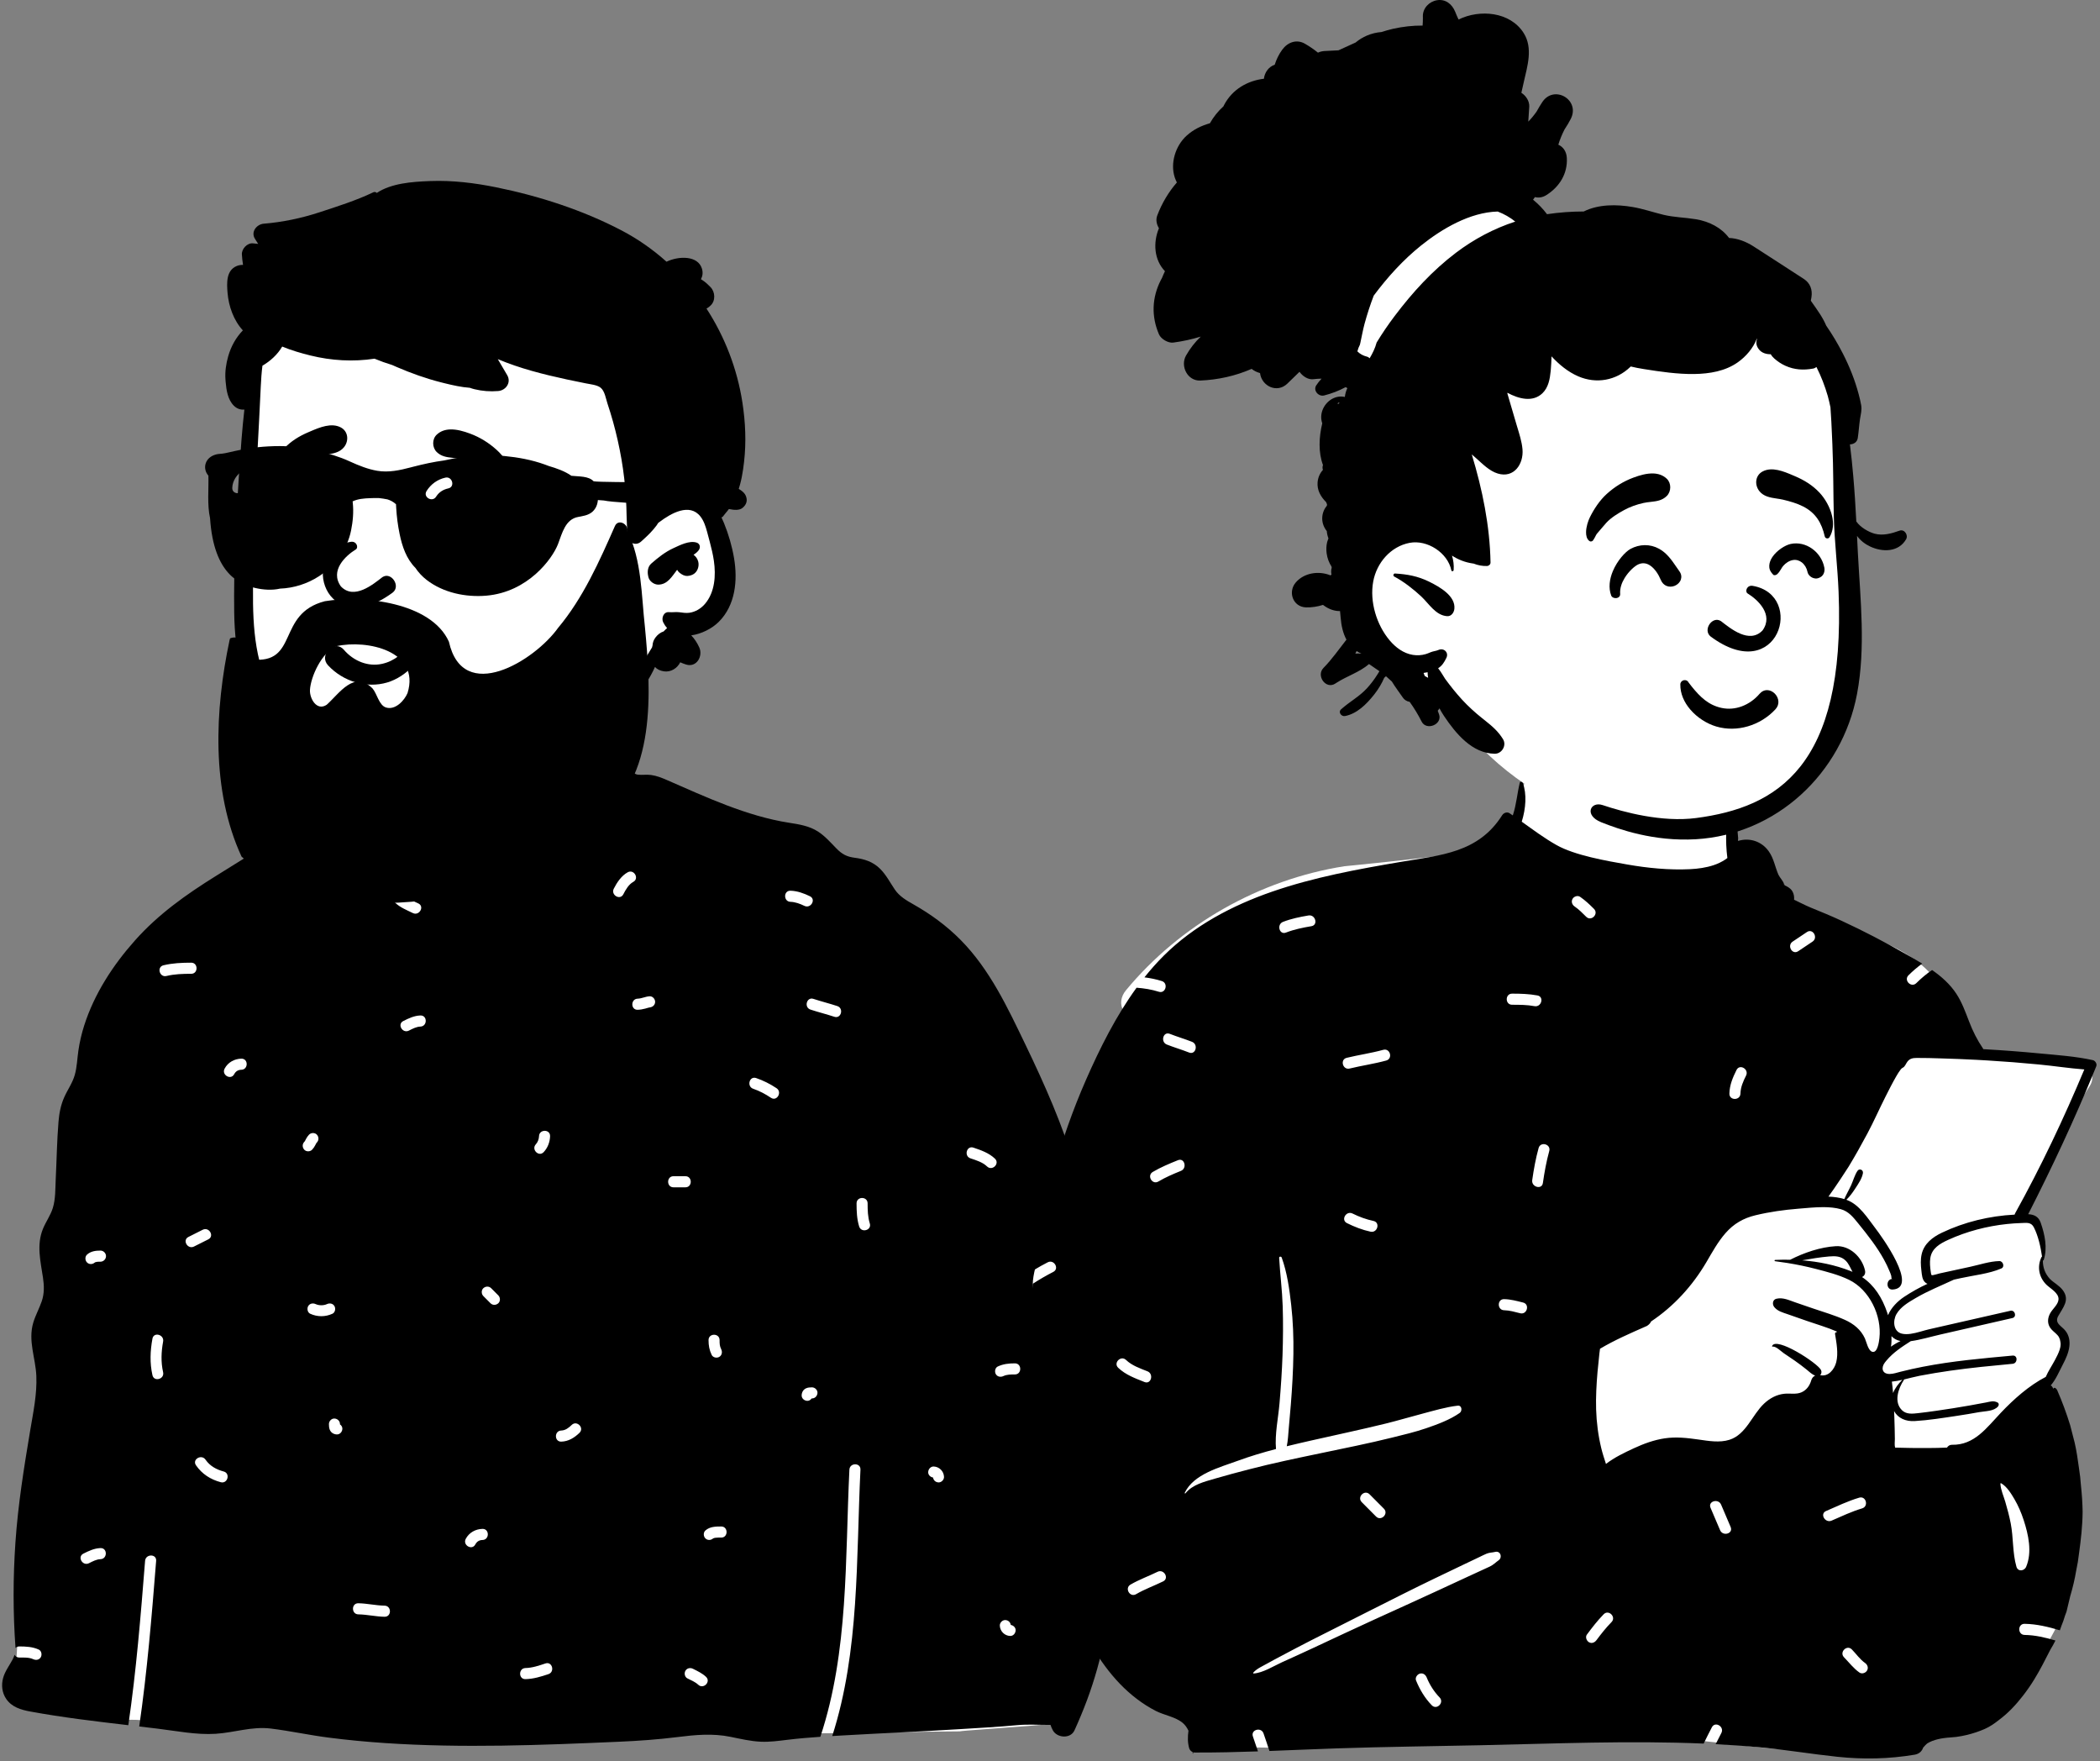 <svg width="359" height="301" viewBox="0 0 359 301" fill="none" xmlns="http://www.w3.org/2000/svg">
<rect x="0" y="0" width="359" height="301" fill="#808080" stroke="none"/>
<path fill-rule="evenodd" clip-rule="evenodd" d="M164.048 295.923C156.167 295.949 148.509 296.219 140.605 296.245C108.478 296.354 76.055 296.198 43.811 294.888C34.697 294.519 32.422 294.529 23.349 293.955C17.991 293.934 1.897 293.489 2.703 286.157C3.059 272.504 6.424 258.905 7.484 245.287C9.518 219.688 11.25 193.286 21.464 169.342C23.829 163.624 28.906 159.884 33.933 156.522C38.974 152.894 40.211 148.866 44.864 144.768C45.847 143.902 51.434 143.549 54.439 141.351C58.814 138.152 60.983 132.914 62.616 132.023C63.817 131.367 63.795 126.841 66.202 125.239C69.433 123.089 79.727 121.49 83.472 121.192C87.067 120.904 93.319 121.507 96.692 122.83C102.316 125.035 104.559 129.242 107.036 134.662C139.761 144.823 169.672 162.029 178.961 196.735C186.972 225.843 187.265 257.05 184.17 286.903C183.552 289.085 183.985 292.506 182.108 293.955C188.632 294.331 164.934 295.683 164.048 295.923Z" fill="white"/>
<path fill-rule="evenodd" clip-rule="evenodd" d="M15.205 267.183C15.824 266.872 16.47 266.517 17.177 266.491C18.391 266.449 18.393 264.551 17.177 264.594C16.116 264.631 15.184 265.076 14.251 265.544C13.162 266.089 14.12 267.726 15.205 267.183ZM17.177 213.747C16.348 213.747 15.513 213.853 14.876 214.435C14.498 214.781 14.528 215.427 14.876 215.777C15.249 216.152 15.835 216.123 16.212 215.777C16.089 215.89 16.211 215.778 16.256 215.753C16.267 215.748 16.272 215.744 16.275 215.741C16.285 215.739 16.294 215.737 16.309 215.733C16.408 215.708 16.506 215.684 16.606 215.665C16.607 215.67 16.817 215.651 16.866 215.649C16.97 215.646 17.073 215.645 17.177 215.645C17.689 215.645 18.122 215.211 18.122 214.696C18.122 214.183 17.688 213.747 17.177 213.747ZM26.061 235.042C26.332 236.234 28.153 235.726 27.884 234.536C27.491 232.808 27.562 231.035 27.884 229.299C28.105 228.105 26.283 227.597 26.061 228.796C25.676 230.877 25.59 232.965 26.061 235.042ZM28.448 166.815C29.855 166.479 31.247 166.439 32.687 166.439C33.904 166.438 33.903 164.54 32.687 164.54C31.081 164.541 29.514 164.61 27.945 164.984C26.761 165.267 27.266 167.097 28.448 166.815ZM33.163 213.055C33.98 212.645 34.796 212.235 35.612 211.825C36.701 211.278 35.743 209.641 34.658 210.186L32.21 211.416C31.121 211.963 32.079 213.6 33.163 213.055ZM33.503 250.44C34.539 251.94 35.994 252.871 37.741 253.337C38.92 253.65 39.418 251.818 38.244 251.505C36.994 251.173 35.884 250.567 35.135 249.483C34.446 248.483 32.809 249.433 33.503 250.44ZM40.032 183.601C40.313 183.075 40.734 182.853 41.258 182.841C42.474 182.813 42.474 180.915 41.258 180.943C40.065 180.97 38.971 181.571 38.401 182.643C37.827 183.721 39.459 184.679 40.032 183.601ZM52.018 196.505C52.356 196.875 53.013 196.866 53.354 196.505C53.562 196.284 53.738 196.036 53.876 195.766C53.928 195.663 53.977 195.558 54.035 195.458C54.061 195.414 54.089 195.37 54.119 195.327C54.129 195.318 54.149 195.297 54.17 195.275C54.533 194.889 54.524 194.32 54.17 193.932C53.831 193.561 53.175 193.571 52.834 193.932C52.626 194.153 52.45 194.4 52.312 194.671C52.26 194.774 52.211 194.879 52.153 194.979C52.127 195.023 52.098 195.067 52.069 195.11C52.059 195.118 52.039 195.14 52.018 195.162C51.654 195.548 51.664 196.117 52.018 196.505ZM53.025 224.538C54.256 225.102 55.606 225.102 56.836 224.538C57.302 224.324 57.413 223.646 57.175 223.237C56.899 222.764 56.346 222.685 55.882 222.899C55.324 223.155 54.536 223.155 53.979 222.899C53.513 222.685 52.965 222.76 52.686 223.237C52.447 223.649 52.561 224.324 53.025 224.538ZM56.382 244.38C56.593 244.881 57.05 245.149 57.584 245.17C58.112 245.189 58.506 244.718 58.529 244.22C58.543 243.898 58.37 243.623 58.121 243.453C58.12 243.435 58.12 243.418 58.12 243.399C58.12 242.868 57.687 242.473 57.175 242.452C56.665 242.428 56.23 242.903 56.23 243.399C56.231 243.736 56.251 244.067 56.382 244.38ZM61.257 275.923C62.765 275.947 64.239 276.309 65.746 276.333C66.965 276.354 66.961 274.456 65.746 274.435C64.239 274.411 62.765 274.049 61.257 274.026C60.038 274.005 60.042 275.905 61.257 275.923ZM67.528 154.269C68.41 155.114 69.501 155.53 70.576 156.058C71.665 156.592 72.622 154.955 71.529 154.418C70.619 153.971 69.611 153.641 68.864 152.927C67.983 152.084 66.645 153.425 67.528 154.269ZM69.897 176.15C70.516 175.84 71.162 175.485 71.869 175.46C73.084 175.417 73.085 173.519 71.869 173.562C70.808 173.598 69.877 174.043 68.943 174.511C67.853 175.057 68.812 176.694 69.897 176.15ZM81.256 263.973C81.536 263.446 81.957 263.223 82.481 263.211C83.697 263.185 83.697 261.285 82.481 261.313C81.288 261.341 80.194 261.943 79.624 263.013C79.051 264.093 80.682 265.05 81.256 263.973ZM85.189 222.748C85.566 222.402 85.539 221.758 85.189 221.405C84.781 220.996 84.373 220.586 83.965 220.176C83.592 219.801 83.006 219.828 82.629 220.176C82.253 220.523 82.279 221.165 82.629 221.518C83.037 221.927 83.445 222.339 83.853 222.748C84.227 223.124 84.812 223.096 85.189 222.748ZM89.828 286.994C91.191 286.964 92.469 286.571 93.752 286.141C94.902 285.758 94.406 283.923 93.25 284.311C92.134 284.683 91.013 285.069 89.828 285.097C88.612 285.125 88.611 287.023 89.828 286.994ZM95.95 246.4C97.181 246.365 98.203 245.734 99.067 244.89C99.94 244.039 98.603 242.696 97.731 243.55C97.236 244.032 96.666 244.481 95.95 244.502C94.734 244.535 94.733 246.433 95.95 246.4ZM92.148 194.193C92.133 194.699 91.921 195.24 91.608 195.572C90.773 196.461 92.108 197.805 92.944 196.915C93.635 196.181 94.009 195.198 94.038 194.193C94.073 192.969 92.183 192.974 92.148 194.193ZM106.561 152.847C106.957 152.069 107.475 151.157 108.263 150.727C109.333 150.143 108.378 148.505 107.309 149.088C106.238 149.672 105.471 150.823 104.929 151.888C104.377 152.975 106.008 153.935 106.561 152.847ZM109.01 172.589C109.449 172.577 109.884 172.501 110.307 172.386C110.487 172.337 110.666 172.28 110.847 172.231C110.924 172.21 111.253 172.169 111.051 172.179C111.563 172.152 111.996 171.767 111.996 171.23C111.996 170.737 111.561 170.253 111.051 170.281C110.35 170.319 109.712 170.671 109.01 170.691C107.795 170.725 107.794 172.624 109.01 172.589ZM115.133 202.933H117.173C118.391 202.933 118.389 201.035 117.173 201.035H115.133C113.915 201.035 113.917 202.933 115.133 202.933ZM117.513 286.865C118.132 287.176 118.861 287.472 119.363 287.947C120.246 288.786 121.584 287.446 120.699 286.604C120.06 285.997 119.244 285.616 118.467 285.226C118.009 284.996 117.446 285.099 117.174 285.567C116.928 285.988 117.057 286.637 117.513 286.865ZM122.073 262.879C122.152 262.856 122.236 262.842 122.316 262.83C122.637 262.788 122.973 262.802 123.296 262.802C124.514 262.802 124.512 260.902 123.296 260.904C122.338 260.904 121.34 260.918 120.587 261.591C120.204 261.934 120.242 262.588 120.587 262.933C120.962 263.312 121.542 263.274 121.923 262.933C121.883 262.971 122.021 262.894 122.073 262.879ZM123.295 230.619C123.021 230.05 123.017 229.68 123.016 229.048C123.015 227.825 121.126 227.827 121.127 229.048C121.127 229.965 121.263 230.746 121.664 231.578C121.887 232.041 122.542 232.161 122.956 231.919C123.42 231.646 123.518 231.08 123.295 230.619ZM128.759 186.088C129.855 186.462 130.833 186.992 131.798 187.632C132.817 188.307 133.762 186.663 132.752 185.993C131.651 185.263 130.511 184.684 129.261 184.257C128.105 183.862 127.614 185.696 128.759 186.088ZM135.132 154.137C135.946 154.16 136.787 154.473 137.512 154.828C138.603 155.359 139.56 153.722 138.466 153.188C137.429 152.682 136.295 152.271 135.132 152.239C133.914 152.204 133.919 154.103 135.132 154.137ZM137.989 239.428C138.309 239.444 138.583 239.27 138.753 239.018C138.77 239.018 138.788 239.018 138.806 239.018C139.335 239.018 139.727 238.583 139.75 238.068C139.773 237.558 139.3 237.121 138.806 237.121C138.472 237.121 138.141 237.142 137.831 237.271C137.331 237.485 137.065 237.944 137.044 238.48C137.024 239.011 137.493 239.406 137.989 239.428ZM142.636 173.786C143.796 174.167 144.289 172.333 143.138 171.955C141.788 171.512 140.407 171.168 139.057 170.725C137.896 170.344 137.403 172.178 138.554 172.556C139.905 172.999 141.285 173.342 142.636 173.786ZM146.873 209.618C147.234 210.783 149.057 210.283 148.696 209.113C148.347 207.984 148.322 206.848 148.321 205.675C148.321 204.451 146.431 204.453 146.432 205.675C146.433 207.01 146.477 208.333 146.873 209.618ZM159.507 252.535C159.576 253.008 159.949 253.349 160.438 253.37C160.935 253.393 161.4 252.918 161.382 252.422C161.348 251.465 160.572 250.687 159.621 250.651C159.092 250.633 158.699 251.103 158.676 251.601C158.655 252.086 159.058 252.464 159.507 252.535ZM165.9 197.979C166.899 198.314 167.966 198.633 168.748 199.375C169.633 200.214 170.971 198.873 170.085 198.033C169.053 197.054 167.725 196.592 166.403 196.148C165.245 195.76 164.753 197.594 165.9 197.979ZM170.234 234.858C170.508 235.329 171.064 235.413 171.526 235.199C172.146 234.908 172.83 234.92 173.498 234.917C174.716 234.917 174.714 233.02 173.498 233.02C172.467 233.02 171.517 233.118 170.572 233.558C170.108 233.777 169.995 234.447 170.234 234.858ZM172.682 279.613C173.211 279.634 173.604 279.164 173.627 278.665C173.648 278.181 173.246 277.802 172.796 277.732C172.727 277.259 172.354 276.918 171.866 276.895C171.368 276.873 170.903 277.348 170.921 277.845C170.956 278.799 171.731 279.58 172.682 279.613ZM0.534 286.792C0.855 285.631 1.59 284.695 2.145 283.651C2.331 283.298 2.396 283.079 2.497 282.823C2.634 283.098 2.9 283.305 3.3 283.305C4.067 283.305 4.964 283.255 5.68 283.585C6.145 283.799 6.694 283.723 6.972 283.244C7.212 282.832 7.097 282.16 6.634 281.946C5.578 281.461 4.444 281.407 3.3 281.405C3.017 281.405 2.803 281.511 2.652 281.668C2.214 275.651 2.225 269.628 2.639 263.606C3.08 257.17 4.096 250.863 5.159 244.509C5.674 241.429 6.342 238.318 6.212 235.181C6.082 232.065 4.753 229.161 5.695 226.035C6.073 224.782 6.72 223.635 7.141 222.395C7.592 221.062 7.552 219.745 7.346 218.364C6.924 215.552 6.222 212.773 7.344 210.027C7.84 208.81 8.643 207.723 9.03 206.465C9.512 204.902 9.446 203.172 9.526 201.551C9.689 198.281 9.732 194.99 10.001 191.727C10.122 190.265 10.384 188.879 10.981 187.538C11.555 186.247 12.408 185.073 12.788 183.704C13.166 182.356 13.199 180.934 13.402 179.555C13.615 178.098 13.948 176.663 14.397 175.263C16.131 169.843 19.307 164.973 23.061 160.752C27.05 156.264 31.819 152.885 36.88 149.736C39.542 148.08 42.204 146.424 44.863 144.768C44.92 145.079 45.117 145.364 45.496 145.492C46.495 145.827 47.561 146.145 48.344 146.888C49.229 147.726 50.567 146.386 49.681 145.546C48.756 144.669 47.594 144.207 46.412 143.801C47.624 143.034 48.849 142.239 50.216 141.796C51.414 141.407 53.18 141.746 54.152 140.863C54.914 140.168 55.155 138.88 55.448 137.935C55.814 136.763 56.13 135.527 56.596 134.387C56.913 133.609 57.373 132.862 57.954 132.259C58.209 131.272 58.677 130.37 59.504 129.822C61.667 128.384 64.324 129.812 65.276 131.863C66.063 131.86 66.892 132.033 67.657 132.081C69.23 132.181 70.805 132.226 72.381 132.221C75.463 132.211 78.548 132.01 81.605 131.599C87.07 130.863 92.373 129.38 97.746 128.225C97.777 128.154 97.813 128.082 97.855 128.011C99.013 126.061 101.896 126.39 103.713 127.129C104.492 127.444 105.286 127.843 105.732 128.583C106.205 128.903 106.613 129.293 106.885 129.703C107.447 130.55 107.882 132.259 109.023 132.401C109.774 132.494 110.537 132.349 111.299 132.458C112.254 132.591 113.109 132.928 113.99 133.313C120.698 136.238 127.633 139.492 134.912 140.626C136.62 140.892 138.358 141.167 139.842 142.128C141.046 142.909 141.977 143.982 142.971 145C143.94 145.992 144.738 146.43 146.12 146.608C147.797 146.825 149.25 147.289 150.475 148.514C151.493 149.532 152.157 150.833 152.955 152.014C153.768 153.22 154.961 153.898 156.198 154.599C159.125 156.255 161.851 158.255 164.224 160.654C169.225 165.714 172.253 172.216 175.305 178.552C178.604 185.405 181.689 192.341 183.828 199.66C185.926 206.845 187.174 214.237 187.75 221.697C188.356 229.528 188.443 237.386 188.948 245.219C189.199 249.132 189.391 253.05 189.585 256.965C189.775 260.834 190.051 264.709 190.007 268.582C189.92 276.069 188.431 283.58 185.825 290.59C185.174 292.332 184.455 294.054 183.687 295.747C183.013 297.235 180.711 297.068 179.988 295.747C179.823 295.444 179.693 295.131 179.584 294.813C177.695 294.83 175.786 294.682 173.909 294.858C170.592 295.168 167.269 295.342 163.943 295.549C157.363 295.959 150.77 296.231 144.188 296.61C143.549 296.645 142.91 296.683 142.272 296.72C146.963 282.134 146.355 266.362 147.097 251.192C147.157 249.967 145.267 249.974 145.207 251.192C144.462 266.428 145.097 282.24 140.24 296.85C138.355 296.979 136.474 297.134 134.598 297.365C133.082 297.546 131.558 297.762 130.028 297.687C128.292 297.605 126.596 297.205 124.902 296.859C121.825 296.229 118.86 296.513 115.771 296.901C112.466 297.315 109.15 297.546 105.824 297.692C92.507 298.277 79.101 298.811 65.789 297.917C62.567 297.701 59.352 297.398 56.152 296.984C52.855 296.561 49.593 295.846 46.298 295.439C43.05 295.041 40.065 296.135 36.855 296.337C33.581 296.542 30.22 295.857 26.977 295.462C25.919 295.333 24.86 295.208 23.8 295.084C25.164 285.694 25.939 276.231 26.693 266.774C26.79 265.553 24.899 265.565 24.803 266.774C24.056 276.159 23.298 285.548 21.936 294.865C16.321 294.209 10.699 293.546 5.142 292.523C3.56 292.234 1.987 291.761 1.04 290.343C0.338 289.292 0.197 288.003 0.534 286.792Z" fill="black"/>
<path fill-rule="evenodd" clip-rule="evenodd" d="M42.97 87.634C43.478 83.145 42.821 73.763 42.776 73.193C42.498 69.59 44.178 55.361 47.355 56.672C52.684 52.433 59.782 51.497 66.419 51.05C80.206 50.121 94.872 52.254 105.517 61.575C110.782 66.415 115.907 73.456 115.495 80.787C120.278 87.735 127.022 97.267 121.062 105.391C119.036 107.986 115.817 108.952 113.271 110.918C108.153 115.066 104.941 121.019 99.774 125.142C86.084 137.502 62.838 140.084 49.387 126.026C38.986 115.845 40.668 100.613 42.498 87.634C43.727 78.908 41.978 96.391 42.97 87.634Z" fill="white"/>
<path fill-rule="evenodd" clip-rule="evenodd" d="M84.836 32.016C81.149 31.268 77.363 30.803 73.598 30.943L73.307 30.954C70.474 31.068 66.886 31.32 64.415 32.975C64.273 32.831 64.044 32.758 63.837 32.857C60.9 34.266 57.67 35.284 54.578 36.296C51.499 37.303 48.306 37.968 45.08 38.235C43.866 38.336 42.827 39.653 43.596 40.834C43.779 41.115 43.956 41.4 44.134 41.685C43.837 41.654 43.541 41.622 43.244 41.592C42.268 41.493 41.292 42.54 41.35 43.495C41.387 44.095 41.451 44.688 41.547 45.275C41.175 45.267 40.805 45.323 40.448 45.475C38.639 46.242 38.766 48.406 38.901 50.052C39.088 52.337 39.939 54.757 41.518 56.467C40.339 57.697 39.504 59.167 39.006 60.912C38.645 62.186 38.444 63.544 38.544 64.87L38.575 65.267C38.698 66.707 38.941 68.3 39.972 69.336C40.502 69.87 41.153 70.065 41.775 70.003C41.399 73.32 41.158 76.657 40.931 79.982L40.825 81.57C40.319 89.254 39.939 96.988 40.038 104.684C40.131 111.877 41.545 118.859 45.936 124.699C49.935 130.016 55.677 133.937 62.173 135.427C65.673 136.232 69.247 136.288 72.79 135.776C74.507 135.527 76.236 135.145 77.866 134.542C79.67 133.873 80.967 132.888 82.181 131.412C82.755 130.712 82.479 129.222 81.335 129.362C79.606 129.572 78.028 129.826 76.37 130.34L76.132 130.415C74.481 130.947 72.771 131.343 71.045 131.512C67.508 131.856 63.918 131.509 60.531 130.432C55.016 128.676 50.266 124.763 47.221 119.846C43.607 114.018 43.199 107.402 43.251 100.7C43.307 93.347 43.545 85.989 43.934 78.643L44 77.419C44.205 73.638 44.404 69.856 44.578 66.073C44.633 64.887 44.715 63.691 44.864 62.507C46.227 61.704 47.448 60.599 48.244 59.234C49.843 59.899 51.525 60.378 53.072 60.76C56.656 61.646 60.377 61.861 64.025 61.306C65.01 61.715 66.013 62.074 67.032 62.382C67.308 62.505 67.583 62.626 67.858 62.744C70.315 63.8 72.807 64.694 75.4 65.35L76.037 65.509C77.402 65.847 78.884 66.18 80.336 66.284C80.575 66.377 80.832 66.455 81.114 66.524C82.436 66.847 83.809 66.949 85.164 66.835C86.485 66.724 87.439 65.383 86.712 64.127C86.18 63.211 85.644 62.298 85.103 61.386C86.985 62.174 88.929 62.829 90.89 63.385C92.869 63.945 94.877 64.417 96.887 64.851C97.962 65.081 99.041 65.285 100.113 65.516C100.881 65.679 102.06 65.765 102.686 66.272C103.378 66.83 103.574 68.131 103.836 68.933C104.181 69.975 104.504 71.021 104.8 72.079C105.388 74.191 105.869 76.334 106.243 78.498C106.616 80.665 106.866 82.853 107.006 85.048C107.145 87.24 107.084 89.447 107.308 91.631C107.429 92.789 108.666 93.384 109.58 92.575C109.687 92.48 109.795 92.384 109.902 92.287L110.062 92.141C110.844 91.429 111.602 90.674 112.228 89.825C112.341 89.668 112.45 89.504 112.552 89.338C112.568 89.338 112.582 89.334 112.599 89.322L112.772 89.19C114.682 87.762 117.874 85.9 119.737 88.273C120.33 89.029 120.634 89.992 120.886 90.92L121.329 92.582C121.615 93.668 121.884 94.759 122.042 95.869C122.399 98.356 122.219 101.222 120.516 103.216C119.836 104.013 118.898 104.582 117.852 104.732C117.268 104.813 116.692 104.713 116.113 104.64C115.525 104.566 114.958 104.684 114.37 104.628C113.435 104.535 113.026 105.66 113.376 106.367C113.565 106.747 113.787 107.074 114.039 107.352C113.837 107.527 113.643 107.717 113.456 107.917C112.903 108.095 112.408 108.477 112.037 108.982C111.736 109.39 111.581 109.834 111.555 110.302C111.522 110.418 111.493 110.537 111.467 110.657L110.961 111.484C110.849 111.665 110.738 111.844 110.627 112.02C109.337 114.06 107.906 115.788 106.127 117.416C104.414 118.982 102.556 120.385 100.947 122.064L100.758 122.264C99.258 123.852 97.677 125.774 98.264 128.083C98.415 128.676 99.24 129.103 99.778 128.702C101.509 127.411 102.381 125.365 103.85 123.799C105.362 122.186 107.036 120.736 108.553 119.127C109.987 117.608 111.118 115.888 111.97 113.994C112.311 114.371 112.806 114.639 113.494 114.744C114.675 114.922 115.776 114.227 116.29 113.199C116.621 113.346 116.959 113.479 117.299 113.583C119.09 114.134 120.216 112.133 119.541 110.655C119.179 109.863 118.728 109.174 118.168 108.595C119.919 108.353 121.7 107.444 122.85 106.31C125.736 103.46 126.133 99.177 125.483 95.368C125.139 93.349 124.544 91.306 123.771 89.41C123.637 89.08 123.492 88.747 123.334 88.42C123.422 88.418 123.511 88.38 123.568 88.306C124.09 87.59 124.725 87.003 125.113 86.201C125.469 85.466 125.866 84.72 126.147 83.954C126.726 82.385 127.009 80.615 127.198 78.956C127.588 75.561 127.437 72.186 126.919 68.812C126.039 63.064 123.911 57.564 120.776 52.738C120.947 52.648 121.111 52.539 121.263 52.41L121.338 52.344L121.461 52.233C122.355 51.42 122.278 49.896 121.461 49.072L121.202 48.812C120.876 48.486 120.594 48.227 120.066 47.872C119.988 47.82 119.908 47.771 119.828 47.724C120.104 47.212 120.2 46.612 120.008 45.95C119.337 43.644 116.035 43.726 113.942 44.731C111.626 42.655 109.059 40.853 106.276 39.394C99.648 35.919 92.154 33.496 84.836 32.016ZM119.096 92.741C117.859 92.335 116.215 93.187 115.102 93.7C113.692 94.35 112.492 95.311 111.33 96.327C110.751 96.835 110.648 97.665 110.792 98.375C110.806 98.446 110.82 98.519 110.837 98.593C110.99 99.35 111.831 99.946 112.575 99.924C114.132 99.882 114.873 98.531 115.755 97.388C115.858 97.573 115.988 97.743 116.149 97.872L116.257 97.957C116.623 98.237 117.026 98.46 117.509 98.439C117.852 98.422 118.18 98.334 118.482 98.175C119.238 97.774 119.571 96.792 119.366 95.992C119.238 95.489 118.946 95.095 118.563 94.822L118.706 94.724C119.011 94.511 119.289 94.286 119.506 93.954L119.555 93.875H119.536C119.772 93.467 119.618 92.912 119.096 92.741Z" fill="black"/>
<path fill-rule="evenodd" clip-rule="evenodd" d="M60.8 116.622C62.54 117.128 64.408 117.173 66.181 116.651C67.79 116.176 69.442 115.132 70.626 113.751C71.677 112.524 72.359 111.033 72.332 109.441C72.329 109.26 72.264 109.108 72.165 108.99C72.057 108.863 71.908 108.776 71.747 108.739C71.583 108.7 71.408 108.713 71.26 108.781C71.126 108.842 71.011 108.947 70.939 109.099C70.757 109.339 70.575 109.576 70.393 109.806C68.93 111.621 67.513 112.977 65.314 113.463C64.12 113.727 62.928 113.61 61.834 113.208C60.663 112.776 59.605 112.018 58.776 111.048C58.401 110.61 57.958 110.431 57.526 110.428C57.035 110.424 56.55 110.653 56.185 111.019C55.826 111.379 55.586 111.867 55.564 112.379C55.545 112.827 55.691 113.296 56.078 113.714C57.355 115.092 59.01 116.101 60.8 116.622ZM60.854 93.89C59.07 94.979 56.352 97.519 58.271 100.22C60.53 102.601 63.782 99.871 65.384 98.636C66.87 97.679 68.539 100.14 67.161 101.257C55.581 109.87 50.882 94.175 59.952 92.609C60.95 92.437 61.321 93.553 60.854 93.89ZM77.539 89.097C78.112 88.729 78.786 88.603 79.534 88.944C80.118 89.211 81.142 90.101 81.855 91.27C82.343 92.07 82.688 93.008 82.616 93.986C82.6 94.213 82.683 94.38 82.815 94.504C82.919 94.602 83.069 94.674 83.246 94.696C83.395 94.715 83.563 94.698 83.699 94.655C83.959 94.574 84.096 94.405 84.148 94.267C84.647 92.935 84.432 91.449 83.873 90.108C83.118 88.299 81.746 86.783 80.848 86.294C79.311 85.458 77.498 85.419 75.959 86.272C74.648 86.997 73.829 88.168 73.014 89.362C72.841 89.615 72.669 89.867 72.491 90.115C72.135 90.611 72.1 91.102 72.238 91.524C72.39 91.991 72.78 92.385 73.267 92.592C73.717 92.782 74.24 92.809 74.702 92.613C75.093 92.448 75.451 92.125 75.678 91.578C76.06 90.656 76.697 89.638 77.539 89.097ZM48.423 91.149C48.816 91.354 49.123 91.416 49.559 91.285C49.8 91.213 50.038 91.073 50.224 90.886C50.409 90.7 50.542 90.47 50.594 90.213C50.721 89.582 51.065 88.99 51.556 88.605C51.975 88.275 52.504 88.101 53.09 88.199C53.723 88.305 54.327 88.713 54.742 89.194C54.881 89.355 54.989 89.538 55.099 89.72C55.304 90.059 55.503 90.375 55.785 90.624C55.892 90.719 56.053 90.784 56.209 90.784C56.273 90.784 56.337 90.774 56.399 90.755C57.029 90.12 57.15 89.637 57.13 89.159C57.108 88.658 56.912 88.15 56.594 87.677C55.848 86.566 54.432 85.655 53.476 85.448C52.168 85.166 50.868 85.505 49.826 86.239C48.754 86.995 47.959 88.168 47.712 89.49C47.652 89.809 47.677 90.152 47.798 90.45C47.916 90.742 48.122 90.991 48.423 91.149ZM74.652 77.252C75.438 78.021 76.367 78.14 77.308 78.246C77.83 78.305 78.247 78.353 78.658 78.446C79.786 78.702 80.901 79.087 81.918 79.642C82.982 80.222 84.141 80.922 84.975 81.818C85.173 82.032 85.36 82.255 85.547 82.48C85.718 82.684 85.882 82.881 86.055 83.071C86.254 83.289 86.443 83.517 86.631 83.745C86.748 83.938 86.77 83.985 86.794 84.034C86.829 84.109 86.87 84.191 86.917 84.28C86.981 84.402 87.056 84.535 87.135 84.656C87.265 84.876 87.336 84.937 87.396 84.964C87.497 85.009 87.592 85.032 87.685 85.019C87.772 85.008 87.853 84.966 87.934 84.898C88.338 84.555 88.456 83.994 88.444 83.398C88.426 82.493 88.094 81.491 87.787 80.875C87.075 79.444 86.088 77.957 84.901 76.889C83.546 75.67 82.064 74.747 80.361 74.111C79.303 73.716 78.078 73.353 76.925 73.399C76.096 73.432 75.303 73.68 74.65 74.299C74.248 74.678 74.055 75.219 74.055 75.759C74.055 76.309 74.255 76.863 74.652 77.252ZM46.826 84.291C46.876 84.374 46.945 84.43 47.022 84.465C47.103 84.5 47.193 84.51 47.279 84.496C47.365 84.481 47.447 84.442 47.512 84.382C47.574 84.325 47.621 84.249 47.642 84.156C48.164 81.855 49.176 80.143 51.337 79.039C52.4 78.496 53.623 78.151 54.78 77.876C55.116 77.796 55.471 77.744 55.829 77.692C56.951 77.527 58.08 77.339 58.811 76.428C59.252 75.879 59.437 75.178 59.332 74.536C59.234 73.932 58.882 73.378 58.244 73.046C56.653 72.22 54.677 73.031 53.071 73.721C52.952 73.772 52.835 73.823 52.721 73.871C51.15 74.537 49.718 75.416 48.541 76.673C47.607 77.671 46.741 79.145 46.392 80.662C46.103 81.924 46.171 83.212 46.826 84.291Z" fill="black"/>
<path fill-rule="evenodd" clip-rule="evenodd" d="M55.851 120.455C58.051 118.486 60.516 114.527 63.676 117.659C64.458 118.544 64.775 120.528 65.97 120.917C67.557 121.434 69.13 119.747 69.671 118.452C71.884 111.253 62.735 109.278 57.523 110.441C54.977 111.492 53.102 115.72 52.988 117.927C52.915 119.41 54.164 121.591 55.851 120.455ZM39.256 109.358C39.277 109.263 39.307 109.176 39.343 109.098C40.316 108.728 41.086 109.105 41.562 109.809C41.546 109.984 41.494 110.161 41.461 110.335C41.828 111.111 42.16 112.073 42.657 112.744C42.755 112.752 42.857 112.741 42.955 112.713C51.201 113.578 47.175 104.91 55.539 102.756C62.005 101.685 73.69 102.912 76.74 109.673C79.146 120.472 91.377 112.948 95.393 107.332C99.678 102.22 102.448 95.974 105.12 89.914C105.684 88.631 107.446 89.548 107.254 90.779C109.724 95.755 109.641 101.733 110.253 107.185C111.293 118.061 112.307 133.315 102.248 139.956C89.142 154.839 56.414 160.091 41.298 146.416C36.066 135.114 36.711 121.325 39.256 109.358Z" fill="black"/>
<path fill-rule="evenodd" clip-rule="evenodd" d="M47.864 76.243C42.32 76.243 39.156 77.441 37.997 77.534L37.962 77.536C37.48 77.567 37.047 77.608 36.593 77.784C34.924 78.43 34.653 80.189 35.626 81.297C35.695 83.59 35.395 86.269 35.91 88.57C36.545 98.269 41.085 99.906 43.666 100.503C44.961 100.803 46.497 100.922 47.873 100.606C50.221 100.518 52.542 99.779 54.528 98.493C57.294 96.701 59.347 93.947 60.014 90.678C60.33 89.12 60.478 87.498 60.306 85.914L60.28 85.696C61.179 85.264 62.221 85.182 63.295 85.144C63.808 85.125 64.314 85.109 64.805 85.131C65.285 85.185 65.759 85.257 66.235 85.354C66.755 85.512 67.246 85.772 67.698 86.183L67.73 86.784C67.815 88.286 68.011 89.791 68.314 91.264C68.76 93.437 69.479 95.513 71.008 97.054C71.526 97.831 72.167 98.524 72.944 99.125C75.769 101.31 79.607 102.112 83.13 101.81C90.281 101.197 94.415 95.493 95.368 93.056L95.425 92.908C96.113 91.096 96.661 88.744 98.836 88.355L99.298 88.271C100.29 88.084 101.206 87.823 101.788 86.851C102.043 86.426 102.174 85.951 102.206 85.467C102.546 85.493 102.885 85.518 103.223 85.543C105.917 86.115 122.08 86.601 123.37 86.601C123.37 86.601 125.85 87.649 126.897 86.837C127.622 86.272 127.861 85.519 127.462 84.666C126.859 83.382 124.078 82.61 122.843 82.366C122.843 82.366 102.916 82.532 101.482 82.259C100.595 81.34 99.007 81.465 97.681 81.32C96.583 80.534 95.047 80.007 93.834 79.654C93.586 79.56 93.341 79.469 93.103 79.383C90.879 78.587 88.567 78.166 86.22 77.939C83.799 77.708 81.371 77.813 78.965 78.144C77.951 78.282 76.946 78.461 75.949 78.695C74.163 78.931 72.387 79.321 70.6 79.783L70.242 79.877C68.361 80.372 66.427 80.801 64.479 80.465C62.894 80.193 61.369 79.58 59.907 78.917L59.716 78.83C56.502 77.356 51.481 76.243 47.864 76.243ZM76.142 81.635C77.328 81.373 77.835 83.21 76.645 83.473C75.802 83.659 75.088 84.086 74.606 84.809L74.555 84.888C73.907 85.923 72.27 84.968 72.922 83.926C73.656 82.753 74.796 81.932 76.142 81.635ZM41.401 80.496C41.819 80.2 42.452 80.419 42.694 80.838C42.961 81.298 42.786 81.811 42.395 82.112L42.355 82.141C41.996 82.396 41.646 82.852 41.602 83.319L41.598 83.377C41.551 84.6 39.66 84.606 39.707 83.377C39.753 82.175 40.446 81.171 41.401 80.496Z" fill="black"/>
<path fill-rule="evenodd" clip-rule="evenodd" d="M335.413 178.586C333.355 170.565 331.461 167.164 327.804 164.376C324.383 161.769 319.389 159.579 312.105 157.979C304.514 156.646 304.298 152.684 302.397 146.316C301.842 144.402 299.091 143.893 297.904 145.272C297.736 145.091 297.562 144.925 297.382 144.774C297.544 143.862 296.218 141.245 296.263 140.371C296.724 131.256 293.758 126.679 286.347 124.977C284.736 124.607 273.793 124.389 272.222 124.825C265.354 126.733 258.595 132.788 259.63 140.083C257.473 142.913 255.364 144.64 252.037 145.552C244.636 146.496 237.234 147.335 229.831 148.054C215.338 150.337 201.751 158.042 192.465 169.28C191.608 170.317 191.36 171.725 192.116 172.831C191.524 175.379 188.19 181.559 190.814 183.306C186.499 193.668 176.576 213.696 176.558 219.418C176.479 243.456 179.064 274.743 202.678 288.046C203.624 288.979 203.76 290.014 204.17 291.401C205.207 295.777 208.976 298.905 213.104 298.651C233.434 299.105 253.125 296.612 273.456 296.492C282.421 296.438 293.203 297.783 300.99 298.679C308.78 299.575 316.64 298.783 324.116 296.492C324.746 297.489 326.019 298.07 327.312 297.783C335.059 296.238 341.325 291.441 346.783 286.2C348.452 283.152 354.963 274.47 352.374 271.446C354.722 261.483 354.601 250.776 350.431 241.285C351.021 239.547 349.944 237.636 350.431 235.839C350.782 234.539 351.683 234.002 352.137 232.714C352.774 230.903 352.081 228.474 351.362 226.626C351.067 225.704 351.903 224.712 352.137 223.773C353.24 219.339 350.714 219.73 348.895 216.766C348.92 216.757 349.393 214.641 349.391 214.651C349.67 213.141 348.972 211.205 348.363 209.945C347.951 209.092 347.071 208.559 346.193 208.657C347.075 205.647 348.192 203.143 349.391 200.244C351.515 195.134 354.2 190.24 357.249 185.614C358.497 183.72 356.82 181.526 354.802 181.397C348.262 180.979 341.798 180.034 335.413 178.586Z" fill="white"/>
<path fill-rule="evenodd" clip-rule="evenodd" d="M316.333 217.232C313.72 216.202 310.903 215.633 308.075 215.412C309.597 215.144 311.126 214.885 312.667 214.752C313.741 214.66 314.736 214.669 315.544 215.488C316.083 216.034 316.335 216.736 316.691 217.382C316.574 217.329 316.455 217.28 316.333 217.232ZM344.399 207.602C340.117 207.821 335.83 208.844 331.957 210.697C330.372 211.456 328.934 212.553 328.515 214.356C328.302 215.277 328.354 216.229 328.466 217.159C328.553 217.863 328.574 218.763 329.183 219.24C329.288 219.32 329.398 219.382 329.513 219.427C328.084 220.075 326.724 220.854 325.514 221.655C324.409 222.388 323.273 223.519 322.763 224.791C322.72 224.648 322.678 224.512 322.636 224.385C321.767 221.803 320.428 219.688 318.319 218.267C318.691 218.099 318.948 217.7 318.829 217.149C318.328 214.85 316.214 212.852 313.826 212.994C311.21 213.148 308.403 214.104 306.038 215.312C305.176 215.293 304.315 215.305 303.465 215.343C303.32 215.348 303.327 215.548 303.465 215.564C304.156 215.652 304.846 215.749 305.535 215.863C307.174 216.127 308.808 216.461 310.407 216.876C312.325 217.375 314.31 217.875 316.101 218.746C319.578 220.438 321.73 224.862 321.29 228.712C321.217 229.342 320.974 231.249 320.1 231.054C319.365 230.887 319.073 229.342 318.815 228.77C318.124 227.251 316.881 226.259 315.392 225.589C313.641 224.796 311.767 224.262 309.953 223.642C308.927 223.289 307.899 222.934 306.869 222.583C305.816 222.221 304.814 221.72 303.692 221.974C303.015 222.127 302.936 222.938 303.317 223.404C303.896 224.114 304.755 224.324 305.589 224.615C306.689 224.998 307.787 225.384 308.888 225.767C310.585 226.362 312.365 226.861 314.02 227.587L313.968 227.707C313.833 227.67 313.673 227.804 313.701 227.971C313.947 229.506 314.294 231.279 313.91 232.817C313.608 234.038 312.542 235.388 311.159 235.03C311.376 234.83 311.456 234.487 311.311 234.169C310.761 232.991 303.582 228.345 302.94 230.071C302.919 230.132 302.985 230.177 303.039 230.167C303.584 230.054 304.497 230.988 304.935 231.284C305.565 231.712 306.204 232.131 306.829 232.568C307.511 233.048 308.178 233.551 308.827 234.071C309.337 234.48 309.723 234.903 310.309 235.11C310.002 235.258 309.759 235.531 309.653 235.879C309.389 236.789 308.881 237.56 307.993 237.96C307.066 238.379 306.019 238.115 305.041 238.216C303.708 238.353 302.547 238.988 301.575 239.898C299.538 241.81 298.515 245.179 295.663 246.082C293.961 246.623 292.072 246.282 290.346 246.038C288.422 245.765 286.546 245.549 284.608 245.833C282.751 246.108 280.997 246.753 279.3 247.54C277.71 248.279 275.954 249.113 274.544 250.214C274.254 249.316 273.959 248.424 273.737 247.507C273.214 245.337 272.931 243.124 272.861 240.892C272.798 238.769 272.917 236.636 273.097 234.522C273.189 233.466 273.329 232.415 273.418 231.359C273.442 231.094 273.491 230.809 273.526 230.525C276.043 229.031 278.689 227.886 281.355 226.71C281.362 226.708 281.369 226.703 281.376 226.701C281.458 226.663 281.54 226.628 281.622 226.59C281.62 226.586 281.618 226.581 281.613 226.576C281.917 226.391 282.13 226.141 282.257 225.861C286.101 223.301 289.314 219.805 291.709 215.728C292.711 214.019 293.678 212.246 294.992 210.749C296.389 209.152 298.049 208.203 300.105 207.709C302.507 207.13 304.982 206.784 307.443 206.587C308.787 206.48 310.29 206.314 311.753 206.321C312.774 206.328 313.774 206.416 314.689 206.67C316.047 207.045 316.841 208.082 317.693 209.131C318.508 210.137 319.318 211.145 320.079 212.195C320.8 213.189 321.482 214.216 322.072 215.293C322.425 215.939 322.753 216.604 323.029 217.289C323.128 217.531 323.254 217.806 323.313 218.058C323.374 218.312 323.264 218.58 323.547 218.58C322.379 218.597 322.39 220.474 323.552 220.405C328.101 220.139 321.585 211.217 320.632 209.973C319.283 208.212 317.892 205.915 315.734 205.097C315.703 205.085 315.671 205.073 315.64 205.063C316.268 204.465 316.764 203.749 317.239 203.02C317.729 202.27 318.312 201.411 318.471 200.521C318.574 199.955 317.871 199.631 317.539 200.127C317.054 200.851 316.82 201.767 316.46 202.562C316.09 203.369 315.642 204.131 315.287 204.945C314.434 204.681 313.514 204.56 312.575 204.52C313.76 202.911 315.781 199.807 316.024 199.408C317.143 197.562 318.209 195.659 319.227 193.754C320.328 191.689 321.271 189.539 322.325 187.451C322.922 186.267 323.523 185.073 324.188 183.925C324.416 183.531 324.661 183.137 324.94 182.778C324.996 182.707 325.064 182.648 325.127 182.581C325.2 182.541 325.277 182.496 325.319 182.472C325.701 182.252 325.837 181.739 326.106 181.414C326.535 180.89 327.04 180.828 327.689 180.821C329.068 180.806 330.452 180.861 331.828 180.899C333.854 180.956 335.874 181.037 337.897 181.143C338.508 181.177 339.117 181.21 339.73 181.248C342.669 181.424 345.607 181.653 348.539 181.936C351.133 182.185 353.727 182.591 356.321 182.786C352.807 191.174 348.911 199.411 344.497 207.361C344.453 207.441 344.42 207.522 344.399 207.602ZM324.898 229.212C324.331 229.476 323.781 229.8 323.268 230.169C323.355 229.593 323.376 228.987 323.353 228.375C323.774 228.831 324.315 229.092 324.898 229.212ZM349.096 214.783C349.056 214.788 349.019 214.809 349 214.85C348.216 216.475 348.543 218.29 349.824 219.565C350.496 220.229 351.957 220.979 351.91 222.071C351.87 222.953 350.913 223.693 350.505 224.422C350.124 225.102 349.983 225.847 350.288 226.581C350.676 227.524 351.765 227.898 352.14 228.824C352.613 230 351.845 231.416 351.306 232.439C350.805 233.386 350.157 234.332 349.728 235.333C346.848 236.831 344.27 239.129 342.055 241.462C339.63 244.013 337.548 247.014 333.697 246.938C333.313 246.931 333.02 247.136 332.844 247.418C331.772 247.467 330.697 247.489 329.625 247.493C327.74 247.503 325.855 247.484 323.973 247.425C323.84 246.966 323.938 246.346 323.931 245.958C323.907 244.711 323.896 243.467 323.842 242.223C323.828 241.875 323.814 241.527 323.8 241.182C324.479 242.412 325.802 242.971 327.307 242.887C329.73 242.745 332.168 242.346 334.568 241.988C335.832 241.8 337.094 241.586 338.351 241.358C339.386 241.175 340.847 241.222 341.568 240.387C341.739 240.194 341.749 239.837 341.482 239.707C340.765 239.355 340.316 239.55 339.529 239.703C338.569 239.891 337.609 240.067 336.645 240.234C334.795 240.556 332.94 240.855 331.081 241.118C330.023 241.269 328.962 241.415 327.902 241.532C326.977 241.631 325.933 241.767 325.186 241.067C323.683 239.653 324.526 237.283 325.476 235.853C325.495 235.825 325.495 235.799 325.488 235.776C326.387 235.564 327.281 235.317 328.173 235.143C329.892 234.811 331.62 234.532 333.353 234.282C336.909 233.772 340.489 233.436 344.067 233.097C344.952 233.01 344.961 231.611 344.067 231.693C338.927 232.166 333.765 232.615 328.696 233.607C327.427 233.854 326.165 234.134 324.91 234.452C324.317 234.597 323.683 234.828 323.06 234.835C323.022 234.835 322.985 234.835 322.948 234.833C321.73 234.795 321.554 233.748 322.222 232.878C322.306 232.77 322.39 232.664 322.477 232.561C323.659 231.148 325.13 230.202 326.647 229.227C328.344 228.994 330.037 228.476 331.702 228.095C335.806 227.157 339.911 226.217 344.02 225.278C344.823 225.095 344.481 223.851 343.676 224.034C340.559 224.742 337.441 225.452 334.322 226.162L329.759 227.202C328.848 227.409 327.71 227.823 326.638 227.973C326.108 228.046 325.596 228.055 325.132 227.947C323.638 227.59 323.561 225.713 324.207 224.599C324.928 223.345 326.293 222.562 327.506 221.852C329.606 220.621 331.84 219.736 334.022 218.715C334.411 218.63 334.797 218.544 335.186 218.459C337.438 217.961 340.014 217.716 342.133 216.803C342.77 216.532 342.421 215.526 341.793 215.54C340.147 215.576 338.426 216.164 336.818 216.513C335.076 216.893 333.334 217.27 331.592 217.648C331.419 217.685 330.384 218.018 330.227 217.944C330.128 217.897 330.093 217.55 330.058 217.322C329.953 216.572 329.876 215.785 329.99 215.032C330.246 213.345 331.646 212.553 333.065 211.905C336.218 210.464 339.679 209.563 343.123 209.202C343.917 209.119 344.711 209.067 345.509 209.04C346.446 209.012 347.218 208.846 347.693 209.774C348.44 211.236 348.852 213.115 349.096 214.783ZM344.715 267.782C344.027 265.393 344.214 262.844 343.744 260.406C343.5 259.15 343.168 257.901 342.805 256.674C342.514 255.684 342.025 254.628 341.971 253.593C341.966 253.525 342.048 253.485 342.105 253.518C343.074 254.075 343.819 255.282 344.371 256.229C345.034 257.363 345.539 258.548 345.949 259.797C346.762 262.28 347.429 265.278 346.38 267.782C346.069 268.528 344.973 268.678 344.715 267.782ZM323.465 236.138C324.046 236.081 324.626 235.968 325.207 235.839C324.558 236.476 323.959 237.241 323.624 238.092C323.573 237.438 323.507 236.789 323.42 236.14C323.435 236.14 323.451 236.14 323.465 236.138ZM317.881 285.87C316.855 285.151 316.108 284.147 315.24 283.26C314.385 282.39 315.722 281.047 316.577 281.917C317.319 282.675 317.96 283.618 318.834 284.231C319.255 284.525 319.45 285.057 319.173 285.529C318.93 285.946 318.3 286.162 317.881 285.87ZM312.165 258.261C314.036 257.447 315.877 256.563 317.834 255.978C319.005 255.627 319.499 257.459 318.337 257.807C316.534 258.348 314.842 259.152 313.121 259.9C312.013 260.38 311.053 258.743 312.165 258.261ZM292.414 257.692C291.955 256.558 293.786 256.069 294.235 257.186C294.755 258.473 295.35 259.728 295.867 261.015C296.324 262.148 294.497 262.637 294.046 261.518C293.526 260.232 292.931 258.978 292.414 257.692ZM272.917 280.335C272.61 280.742 272.105 280.965 271.625 280.676C271.222 280.434 270.976 279.789 271.285 279.378C272.184 278.171 273.097 276.979 274.153 275.905C275.008 275.032 276.345 276.375 275.49 277.247C274.547 278.207 273.72 279.258 272.917 280.335ZM270.128 153.286C270.995 153.881 271.756 154.604 272.496 155.348C273.357 156.213 272.02 157.555 271.161 156.69C270.536 156.063 269.906 155.426 269.176 154.925C268.752 154.635 268.562 154.095 268.836 153.626C269.08 153.206 269.707 152.997 270.128 153.286ZM298.494 183.835C298.003 184.821 297.562 185.789 297.534 186.91C297.504 188.131 295.614 188.132 295.645 186.91C295.68 185.442 296.218 184.17 296.862 182.877C297.405 181.782 299.035 182.745 298.494 183.835ZM308.902 159.3C309.918 158.619 310.861 160.265 309.855 160.939C309.04 161.485 308.223 162.032 307.405 162.579C306.389 163.259 305.446 161.614 306.453 160.94C307.267 160.393 308.084 159.846 308.902 159.3ZM263.76 202.197C263.587 203.404 261.765 202.888 261.938 201.693C262.203 199.846 262.528 198.024 263.027 196.225C263.353 195.048 265.174 195.551 264.849 196.73C264.35 198.529 264.025 200.351 263.76 202.197ZM257.134 223.943C255.919 223.917 255.919 222.019 257.134 222.045C258.237 222.068 259.318 222.36 260.379 222.626C261.561 222.922 261.056 224.754 259.878 224.458C258.979 224.232 258.066 223.964 257.134 223.943ZM254.689 267.749C254.27 267.954 253.842 268.137 253.42 268.333C252.575 268.721 251.73 269.109 250.885 269.499C249.124 270.31 247.363 271.126 245.605 271.945C242.086 273.581 238.541 275.159 235.013 276.777C231.414 278.43 227.827 280.102 224.242 281.783C222.554 282.576 220.854 283.338 219.154 284.109C217.703 284.77 215.909 285.922 214.315 286.03C214.233 286.035 214.207 285.932 214.254 285.877C214.856 285.191 215.816 284.791 216.607 284.342C217.415 283.886 218.239 283.455 219.058 283.02C220.768 282.11 222.477 281.207 224.202 280.33C227.654 278.576 231.112 276.836 234.57 275.096C238.096 273.32 241.618 271.535 245.176 269.823C246.851 269.017 248.529 268.215 250.206 267.413C251.114 266.98 252.025 266.545 252.933 266.115C253.327 265.927 253.715 265.725 254.116 265.558C254.65 265.337 255.057 265.381 255.607 265.245C256.504 265.024 256.893 266.169 256.204 266.67C255.635 267.079 255.338 267.432 254.689 267.749ZM242.074 287.215C241.88 286.743 242.287 286.167 242.734 286.049C243.271 285.906 243.701 286.233 243.896 286.71C244.416 287.977 245.153 289.139 246.101 290.12C246.951 290.997 245.617 292.339 244.767 291.462C243.575 290.232 242.72 288.796 242.074 287.215ZM232.795 256.744C231.934 255.879 233.268 254.536 234.13 255.401L236.579 257.861C237.441 258.727 236.104 260.069 235.242 259.204L232.795 256.744ZM207.67 252.732C205.909 253.252 203.856 253.727 202.655 255.237C202.596 255.312 202.498 255.216 202.533 255.143C204.069 251.942 208.478 250.818 211.529 249.699C213.687 248.904 215.9 248.248 218.134 247.66C217.911 245.099 218.527 242.358 218.74 239.811C218.969 237.092 219.154 234.365 219.25 231.637C219.346 228.855 219.37 226.054 219.281 223.272C219.19 220.498 218.831 217.759 218.674 214.996C218.658 214.729 219.028 214.716 219.11 214.937C220.037 217.501 220.433 220.342 220.735 223.047C221.046 225.831 221.149 228.61 221.109 231.411C221.067 234.292 220.901 237.165 220.672 240.037C220.564 241.398 220.437 242.757 220.318 244.119C220.229 245.156 220.187 246.186 219.976 247.19C221.323 246.858 222.671 246.546 224.017 246.24C228.309 245.266 232.617 244.363 236.89 243.312C238.988 242.795 241.056 242.176 243.142 241.629C245.109 241.111 247.185 240.483 249.204 240.253C249.922 240.171 250.014 241.161 249.538 241.497C247.897 242.654 245.717 243.46 243.823 244.107C241.922 244.758 239.943 245.226 237.995 245.706C233.931 246.713 229.826 247.533 225.729 248.389C221.636 249.243 217.537 250.092 213.491 251.145C211.543 251.653 209.602 252.163 207.67 252.732ZM198.021 201.944C196.97 202.565 196.019 200.924 197.068 200.305C198.44 199.496 199.901 198.889 201.376 198.296C202.507 197.841 202.992 199.678 201.877 200.127C200.552 200.659 199.255 201.218 198.021 201.944ZM194.212 272.474C193.158 273.09 192.208 271.448 193.259 270.835C194.736 269.974 196.354 269.4 197.885 268.648C198.974 268.112 199.929 269.751 198.838 270.287C197.307 271.039 195.689 271.613 194.212 272.474ZM192.498 232.439C193.519 233.412 194.879 233.871 196.164 234.381C197.284 234.826 196.792 236.662 195.661 236.213C194.062 235.576 192.432 234.992 191.163 233.781C190.278 232.937 191.618 231.597 192.498 232.439ZM203.783 178.066C204.902 178.508 204.413 180.344 203.28 179.897C202.025 179.402 200.725 179.025 199.471 178.53C198.349 178.088 198.841 176.254 199.974 176.7C201.229 177.195 202.526 177.571 203.783 178.066ZM223.687 156.47C224.879 156.269 225.387 158.098 224.191 158.301C222.706 158.553 221.243 158.847 219.836 159.394C218.7 159.836 218.211 158 219.335 157.564C220.742 157.017 222.203 156.722 223.687 156.47ZM230.264 209.052C229.173 208.512 230.131 206.876 231.217 207.413C232.364 207.979 233.552 208.417 234.802 208.684C235.994 208.939 235.486 210.769 234.298 210.515C232.891 210.214 231.552 209.689 230.264 209.052ZM236.476 179.433C237.654 179.11 238.15 180.941 236.979 181.264C234.919 181.831 232.795 182.126 230.721 182.631C229.536 182.919 229.037 181.088 230.217 180.801C232.294 180.295 234.415 180.001 236.476 179.433ZM262.828 170.139C264.025 170.361 263.514 172.19 262.325 171.97C261.06 171.734 259.777 171.731 258.494 171.73C257.277 171.729 257.279 169.831 258.494 169.832C259.953 169.832 261.39 169.872 262.828 170.139ZM348.771 180.057C345.685 179.76 342.592 179.523 339.496 179.345C339.351 179.337 339.211 179.328 339.066 179.321C339.049 179.288 339.028 179.257 339.007 179.224C337.996 177.733 337.251 176.243 336.607 174.558C335.991 172.954 335.392 171.3 334.444 169.853C333.36 168.204 331.899 166.913 330.295 165.795C329.323 166.451 328.422 167.22 327.597 168.035C326.729 168.892 325.392 167.55 326.261 166.693C326.993 165.968 327.775 165.299 328.604 164.695C327.649 164.112 326.673 163.563 325.722 163.018C322.158 160.975 318.508 159.086 314.785 157.359C313.053 156.554 311.302 155.84 309.536 155.116C308.586 154.727 307.649 154.226 306.698 153.776C306.769 153.101 306.567 152.347 306.052 151.903C305.673 151.578 305.378 151.457 304.924 151.227C304.821 151.191 304.76 151.17 304.732 151.158C304.753 151.163 304.814 151.182 304.917 151.215C305.158 151.327 305.176 151.293 304.973 151.117C304.961 150.733 304.207 149.922 304.036 149.526C303.435 148.166 303.25 146.727 302.362 145.489C301.142 143.783 299.091 143.137 297.181 143.716C296.982 141.663 296.93 139.521 296.16 137.689C296.139 137.639 296.071 137.618 296.04 137.672C295.237 139.046 295.167 140.577 295.106 142.162C295.048 143.65 295.104 145.171 295.298 146.649C295.174 146.744 295.05 146.834 294.921 146.922C294.31 147.325 293.655 147.636 292.964 147.867C291.65 148.303 290.274 148.493 288.897 148.559C285.343 148.73 281.678 148.37 278.183 147.757C274.647 147.138 269.227 146.208 266.08 144.43C264.003 143.258 262.088 141.827 260.147 140.441C260.852 138.163 261.03 135.714 260.323 133.79C260.236 133.56 259.878 133.517 259.81 133.79C259.365 135.626 259.236 137.473 258.644 139.288C258.635 139.314 258.625 139.343 258.616 139.369C258.433 139.243 258.248 139.12 258.063 138.996C257.64 138.714 257.059 138.925 256.804 139.329C252.725 145.785 246.265 146.156 239.482 147.309C232.058 148.571 224.596 149.933 217.459 152.404C210.632 154.768 204.109 158.208 198.941 163.348C197.771 164.512 196.677 165.752 195.645 167.046C196.644 167.173 197.635 167.37 198.614 167.679C199.77 168.044 199.274 169.876 198.11 169.509C196.853 169.112 195.581 168.916 194.298 168.818C190.786 173.645 188.049 179.117 185.68 184.503C181.139 194.831 178.183 205.83 176.823 217.027C177.57 216.578 178.33 216.149 179.109 215.751C180.192 215.197 181.147 216.836 180.063 217.39C178.86 218.005 177.69 218.683 176.558 219.418C176.063 224.319 175.871 229.252 175.987 234.179C176.264 245.92 177.841 258.005 181.41 269.207C183.161 274.708 185.481 280.161 188.937 284.808C190.498 286.912 192.275 288.81 194.369 290.392C195.382 291.161 196.455 291.848 197.586 292.427C199.042 293.177 200.941 293.424 202.198 294.484C202.613 294.832 202.931 295.293 203.172 295.813C203.032 296.8 203.015 297.788 203.285 298.776C203.369 299.084 203.601 299.335 203.886 299.458C203.891 299.542 203.891 299.625 203.891 299.707C203.891 299.744 203.947 299.754 203.957 299.716C203.968 299.643 203.98 299.568 203.992 299.493C204.083 299.523 204.179 299.538 204.28 299.538C207.867 299.552 211.458 299.465 215.052 299.342C214.774 298.486 214.474 297.64 214.184 296.784C213.793 295.622 215.617 295.128 216.005 296.278C216.345 297.278 216.698 298.27 217.012 299.272C220.861 299.128 224.711 298.957 228.55 298.827C236.722 298.555 244.888 298.465 253.06 298.291C265.752 298.021 278.536 297.468 291.245 298.009C291.685 297.073 292.177 296.156 292.645 295.232C293.196 294.141 294.825 295.103 294.275 296.191C293.952 296.833 293.615 297.468 293.296 298.108C295.872 298.242 298.443 298.421 301.009 298.663C305.387 299.074 309.726 299.808 314.099 300.264C318.546 300.73 322.898 300.645 327.309 299.909C328.103 299.775 328.571 299.293 328.766 298.696C328.773 298.693 328.778 298.689 328.782 298.682C329.007 298.416 329.22 298.195 329.44 298.002C329.702 297.833 329.986 297.687 330.318 297.56C330.941 297.322 331.587 297.177 332.245 297.08C332.966 296.97 333.699 296.96 334.423 296.871C335.031 296.793 335.626 296.676 336.221 296.535C337.291 296.278 338.307 295.942 339.318 295.5C340.199 295.112 340.995 294.557 341.746 293.953C343.301 292.81 344.647 291.354 345.823 289.84C346.509 288.953 347.153 288.036 347.738 287.079C348.759 285.424 349.627 283.702 350.508 281.969C350.826 281.454 351.117 280.927 351.383 280.391C349.665 279.881 347.932 279.467 346.111 279.439C344.896 279.418 344.896 277.52 346.111 277.539C348.199 277.574 350.175 278.063 352.137 278.646C352.231 278.393 352.325 278.134 352.409 277.875C352.643 277.332 352.835 276.775 352.997 276.208C353.09 275.952 353.186 275.695 353.28 275.439C353.493 274.552 353.706 273.664 353.919 272.772C354.348 271.35 354.685 269.903 354.933 268.438C355.141 267.477 355.303 266.505 355.411 265.523C355.741 263.143 356.01 260.768 356.029 258.362C356.001 256.878 355.907 255.397 355.745 253.925C355.678 252.923 355.563 251.926 355.406 250.936C355.202 249.464 355.001 248.008 354.664 246.555C354.411 245.574 354.158 244.591 353.905 243.609C353.275 241.56 352.531 239.552 351.674 237.591C351.627 237.466 351.388 237.196 351.243 237.194C351.135 237.191 350.983 237.292 351.035 237.424C351.039 237.436 351.044 237.45 351.049 237.462C351 237.351 350.95 237.236 350.901 237.125C350.859 237.022 350.693 236.813 350.566 236.815C350.559 236.815 350.552 236.815 350.543 236.817C350.576 236.794 350.606 236.763 350.637 236.726C351.484 235.719 352.034 234.39 352.643 233.224C353.147 232.26 353.619 231.244 353.758 230.155C353.877 229.201 353.715 228.258 353.116 227.484C352.437 226.602 351.156 226.191 351.868 224.918C352.676 223.47 353.863 222.217 352.681 220.571C352.079 219.733 351.124 219.273 350.414 218.544C349.599 217.702 349.213 216.575 349.234 215.424C349.283 215.452 349.349 215.438 349.372 215.367C350.058 213.288 349.562 211.006 348.862 208.981C348.478 207.883 347.668 207.581 346.726 207.527C350.807 199.518 354.626 191.381 358.031 183.056C358.143 182.783 358.255 182.51 358.365 182.237C358.532 181.829 358.18 181.286 357.778 181.196C354.835 180.548 351.767 180.341 348.771 180.057Z" fill="black"/>
<path fill-rule="evenodd" clip-rule="evenodd" d="M314.722 80.862C314.16 73.567 315.029 65.92 312.229 58.986C307.347 47.48 293.659 43.644 283.046 39.264C278.794 38.001 264.488 37.825 259.51 36.154C248.244 32.374 245.551 27.869 236.6 35.068C235.088 36.297 234.142 37.634 233.453 39.46L233.481 39.468C233.285 40.229 233.495 40.989 233.94 41.569C230.058 45.555 228.433 51.531 230.426 56.837C236.925 70.646 236.619 78.112 234.526 92.957C231.791 106.815 238.04 111.877 248.389 119.418C247.967 120.239 247.878 121.33 248.429 122.054C260.395 138.949 282.962 147.016 302.294 138.441C310.143 134.932 313.645 126.535 315.645 118.959C317.974 110.475 318.691 101.536 316.794 92.895C316.029 88.898 315.034 84.93 314.722 80.862Z" fill="white"/>
<path fill-rule="evenodd" clip-rule="evenodd" d="M245.692 0.033C247.143 -0.186 248.239 0.719 248.761 1.995L248.789 2.064C248.958 2.498 249.143 2.921 249.344 3.336C252.98 1.544 258.166 2.005 260.468 5.633C262.109 8.224 261.107 11.3 260.489 14.048L260.082 15.858C260.868 16.361 261.458 17.26 261.433 18.191L261.428 18.262L261.264 20.787C261.788 20.253 262.266 19.672 262.695 19.052C262.99 18.509 263.308 17.975 263.65 17.458C265.666 14.413 270.189 17.059 268.527 20.32C268.206 20.948 267.848 21.544 267.464 22.118C267.028 22.966 266.673 23.836 266.399 24.731C267.185 25.075 267.789 25.839 267.853 26.993C268.003 29.686 266.593 31.933 264.355 33.345C263.697 33.76 263.015 33.841 262.4 33.687C262.29 33.834 262.182 33.981 262.079 34.131C262.971 34.859 263.776 35.69 264.467 36.61C266.551 36.297 268.646 36.15 270.742 36.145C273.301 34.885 276.368 34.911 279.119 35.384C280.892 35.687 282.592 36.278 284.336 36.703C286.172 37.149 288.038 37.166 289.897 37.469C292.24 37.852 294.296 38.938 295.586 40.673C297.007 40.716 298.499 41.3 299.737 42.092C302.62 43.938 305.483 45.811 308.358 47.669C309.461 48.382 309.873 49.521 309.672 50.791L309.658 50.872L309.562 51.399L309.789 51.723C310.667 52.971 311.625 54.279 312.194 55.656C313.247 57.182 314.2 58.781 315.043 60.431C316.179 62.647 317.117 64.997 317.752 67.407C317.911 68.017 318.068 68.632 318.173 69.254C318.321 70.132 318.091 70.813 317.967 71.655C317.811 72.723 317.754 73.805 317.588 74.875C317.478 75.585 316.879 75.934 316.249 75.953C316.485 77.759 316.656 79.576 316.82 81.38C317.047 83.957 317.204 86.541 317.34 89.125C318.033 90.138 319.452 90.941 320.477 91.218C321.899 91.6 323.385 91.185 324.727 90.699C325.57 90.392 326.263 91.458 325.851 92.17C324.558 94.405 321.796 94.396 319.702 93.406C318.817 92.989 318.04 92.383 317.464 91.596C317.499 92.345 317.537 93.095 317.574 93.848L317.609 94.529C318.035 102.486 318.955 110.717 317.466 118.596C314.888 132.243 303.648 142.634 289.915 143.441C282.711 143.865 276.71 141.726 273.725 140.533C270.742 139.341 271.901 136.909 273.973 137.604C277.541 138.802 284.097 140.586 289.965 139.815C303.79 137.999 315.516 131.056 314.31 101.152C314.139 96.911 313.615 92.668 313.5 88.427C313.392 84.282 313.432 80.134 313.25 75.991L313.189 74.577C313.118 72.925 313.043 71.266 312.919 69.612C312.772 68.971 312.648 68.321 312.465 67.692C311.973 65.981 311.327 64.318 310.527 62.73C310.349 62.866 310.152 62.963 309.936 63.001C308.305 63.295 306.773 63.212 305.244 62.529C304.533 62.213 303.903 61.793 303.317 61.273C303.039 61.029 302.854 60.791 302.706 60.545C301.966 60.557 301.227 60.334 300.765 59.8C300.236 59.191 300.15 58.562 300.356 57.98L300.377 57.922L300.325 57.904C299.702 59.524 298.459 60.95 297.096 61.914C294.942 63.442 292.247 63.884 289.663 63.924C286.811 63.967 283.802 63.525 280.985 63.074C280.241 62.956 279.503 62.82 278.778 62.638C278.749 62.666 278.721 62.699 278.689 62.728C276.272 65.051 272.875 65.649 269.808 64.323C268.038 63.556 266.551 62.322 265.237 60.908C265.219 61.648 265.181 62.389 265.118 63.122L265.092 63.413C264.961 64.779 264.708 66.227 263.683 67.213C262.02 68.81 259.611 68.169 257.696 67.13C257.698 67.18 257.698 67.232 257.698 67.284C258.216 69.049 258.735 70.818 259.255 72.585L259.368 72.962C259.744 74.217 260.159 75.474 260.274 76.788C260.491 79.299 258.827 81.778 256.05 80.936C254.593 80.496 253.425 79.265 252.306 78.279L251.601 77.666C253.425 83.663 254.692 89.873 254.809 96.13C254.818 96.47 254.526 96.726 254.205 96.738C253.453 96.769 252.645 96.619 251.892 96.318C251.847 96.316 251.805 96.313 251.76 96.306C250.47 96.118 249.274 95.651 248.218 94.961C248.461 95.737 248.569 96.57 248.506 97.44C248.489 97.651 248.162 97.725 248.115 97.493C247.504 94.481 243.996 92.206 240.974 92.782C237.729 93.401 235.338 96.206 234.753 99.398C234.123 102.827 235.326 106.792 237.553 109.438C238.578 110.658 239.927 111.676 241.529 111.932C242.261 112.049 243.022 112.008 243.732 111.799C244.034 111.709 244.317 111.583 244.605 111.465C245.027 111.294 245.518 111.268 245.914 111.087C246.815 110.682 247.719 111.515 247.263 112.442C246.867 113.252 246.511 113.798 245.851 114.215C246.385 114.87 246.869 115.781 247.05 116.026C247.965 117.269 248.895 118.444 249.939 119.58C251.002 120.734 252.163 121.787 253.388 122.763L253.903 123.172C255.085 124.113 256.113 124.985 256.944 126.334C257.602 127.4 256.752 128.845 255.521 128.828C251.671 128.774 248.871 125.375 246.879 122.407C246.595 121.982 246.328 121.533 246.08 121.073C245.991 121.218 245.891 121.353 245.781 121.477L246.001 122.07C246.652 123.816 243.844 124.958 243.029 123.327C242.435 122.146 241.749 121.021 240.983 119.958C240.531 119.894 240.091 119.619 239.845 119.263C239.222 118.358 238.527 117.445 237.939 116.481C237.611 116.171 237.277 115.871 236.935 115.58C236.836 115.668 236.733 115.755 236.637 115.848C236.207 116.832 235.675 117.732 235.017 118.579L234.874 118.76C233.612 120.358 231.969 121.994 229.934 122.385C229.311 122.504 228.714 121.728 229.264 121.232C230.69 119.946 232.374 119.07 233.687 117.635C234.334 116.927 234.928 116.148 235.439 115.332L235.556 115.143C235.64 115.003 235.727 114.863 235.818 114.721C235.226 114.315 234.631 113.907 234.039 113.498C232.407 114.899 230.281 115.54 228.475 116.701L228.298 116.818C226.666 117.915 224.945 115.49 226.253 114.158C227.696 112.696 228.899 110.953 230.178 109.328C229.578 108.216 229.293 106.901 229.187 105.572C229.145 105.196 229.112 104.819 229.08 104.443C228.162 104.457 227.242 104.142 226.462 103.598L226.167 103.387C225.219 103.691 224.226 103.838 223.273 103.812C221.035 103.745 220.117 101.175 221.517 99.55C222.947 97.889 225.448 97.526 227.429 98.332C227.494 98.299 227.56 98.264 227.623 98.228C227.53 97.792 227.551 97.395 227.658 97.048L227.626 96.835C227.19 96.164 226.904 95.397 226.794 94.586C226.71 93.945 226.726 93.308 226.874 92.674C226.923 92.463 227.026 92.245 227.103 92.025C226.944 91.616 226.848 91.194 226.82 90.769C226.773 90.715 226.729 90.66 226.687 90.6C225.703 89.213 225.902 87.542 226.839 86.419C226.841 86.348 226.848 86.276 226.858 86.206C226.804 86.082 226.755 85.957 226.708 85.83C225.792 84.903 225.123 83.788 225.247 82.407C225.322 81.594 225.654 80.862 226.157 80.315C226.066 80.049 226.059 79.742 226.167 79.486C225.364 77.339 225.464 74.754 226.043 72.353C225.916 71.987 225.851 71.591 225.865 71.171C225.93 69.389 227.466 67.752 229.283 67.773C229.503 67.775 229.707 67.804 229.906 67.845L229.908 67.803C229.976 67.268 230.124 66.774 230.337 66.33C230.231 66.292 230.135 66.237 230.049 66.164C228.885 66.789 227.651 67.266 226.359 67.592C225.408 67.831 224.434 66.745 225.024 65.849C225.298 65.433 225.603 65.059 225.928 64.718C225.464 64.721 224.994 64.752 224.519 64.814C223.662 64.925 222.709 64.339 222.154 63.547C221.463 64.221 220.772 64.892 220.079 65.564C218.328 67.27 215.68 66.014 215.404 63.765C214.881 63.625 214.394 63.388 213.966 63.048C211.203 64.254 208.23 64.916 205.19 65.041C203.006 65.132 201.732 62.578 202.751 60.775C203.437 59.565 204.287 58.478 205.268 57.533C203.746 58.001 202.175 58.338 200.571 58.554C199.705 58.67 198.48 57.949 198.131 57.149C196.804 54.073 196.918 50.868 198.445 47.875C198.506 47.757 198.571 47.643 198.635 47.529C198.794 47.132 198.965 46.741 199.152 46.356C197.272 44.387 197.108 41.459 198.122 39.007C197.717 38.345 197.56 37.548 197.836 36.826C198.623 34.75 199.756 32.833 201.189 31.186C201.051 30.92 200.932 30.637 200.829 30.334C200.023 27.878 200.957 24.914 202.84 23.203C204.022 22.126 205.382 21.48 206.836 21.067C207.448 19.98 208.234 19 209.15 18.175C209.185 18.096 209.222 18.018 209.262 17.94C210.688 15.239 213.287 13.791 216.071 13.457C216.181 12.401 216.888 11.393 217.918 11.065C218.201 10.151 218.625 9.278 219.206 8.485C220.119 7.237 221.639 6.649 223.069 7.467C223.854 7.916 224.605 8.431 225.31 9C225.626 8.851 225.984 8.755 226.387 8.724L226.49 8.718L228.82 8.599C229.794 8.165 230.768 7.709 231.744 7.266C232.329 6.779 232.983 6.373 233.697 6.072C234.504 5.733 235.331 5.541 236.16 5.476C236.834 5.256 237.511 5.061 238.201 4.909C239.822 4.553 241.517 4.354 243.198 4.371C243.233 3.933 243.25 3.491 243.247 3.043L243.242 2.819C243.205 1.383 244.348 0.237 245.692 0.033ZM244.057 114.899C243.828 114.948 243.594 114.989 243.36 115.017C243.43 115.193 243.5 115.368 243.57 115.544C243.758 115.651 243.95 115.753 244.142 115.848C244.085 115.525 244.05 115.2 244.057 114.899ZM231.924 111.276L231.765 111.566C231.742 111.614 231.716 111.661 231.69 111.707C232.025 111.681 232.36 111.688 232.69 111.726V111.691C232.648 111.676 232.603 111.663 232.563 111.643C232.336 111.533 232.123 111.409 231.924 111.276ZM238.482 98.022C240.571 98.144 242.341 98.466 244.242 99.384L244.406 99.465C246.085 100.302 248.862 101.849 248.628 104.068C248.562 104.699 248.108 105.364 247.389 105.314C245.422 105.179 244.296 103.185 242.964 101.942C241.62 100.689 239.969 99.4 238.342 98.539C238.113 98.418 238.204 98.034 238.452 98.022L238.482 98.022ZM229.005 68.788C228.504 68.805 228.672 69.294 228.93 68.886C228.951 68.853 228.977 68.82 229.005 68.788ZM256.036 36.154C251.292 36.279 246.52 39.093 242.966 41.936C239.876 44.41 237.209 47.353 234.844 50.525C234.238 52.104 233.715 53.716 233.273 55.341C232.983 56.413 232.8 57.498 232.559 58.58L232.482 58.911C232.292 59.27 232.149 59.656 232.046 60.055C232.477 60.489 233.034 60.8 233.65 60.947C233.849 60.995 234.013 61.097 234.144 61.234C234.638 60.404 235.071 59.527 235.322 58.599L235.331 58.556C236.284 56.99 237.316 55.472 238.424 54.007C241.482 49.961 244.846 46.273 248.892 43.205C251.962 40.879 255.392 39.057 259.037 37.873C258.145 37.149 257.132 36.577 256.036 36.154Z" fill="black"/>
<path fill-rule="evenodd" clip-rule="evenodd" d="M298.787 124.147C297.047 124.653 295.179 124.698 293.406 124.175C291.798 123.701 290.145 122.657 288.963 121.276C287.909 120.049 287.228 118.558 287.256 116.966C287.258 116.785 287.324 116.633 287.422 116.515C287.53 116.388 287.679 116.301 287.839 116.263C288.005 116.225 288.178 116.238 288.328 116.306C288.461 116.367 288.576 116.472 288.649 116.624C288.831 116.864 289.012 117.101 289.194 117.331C290.658 119.146 292.074 120.502 294.273 120.988C295.467 121.252 296.659 121.135 297.752 120.733C298.925 120.301 299.983 119.543 300.812 118.573C301.187 118.135 301.629 117.956 302.062 117.953C302.552 117.949 303.037 118.178 303.402 118.544C303.76 118.904 304.001 119.392 304.022 119.904C304.043 120.352 303.896 120.821 303.509 121.239C302.231 122.617 300.578 123.626 298.787 124.147ZM298.733 101.415C300.517 102.504 303.236 105.044 301.316 107.745C299.059 110.125 295.806 107.396 294.202 106.161C292.718 105.204 291.049 107.665 292.425 108.782C304.006 117.395 308.705 101.7 299.637 100.134C298.637 99.962 298.267 101.078 298.733 101.415ZM282.048 96.623C281.475 96.254 280.8 96.128 280.054 96.469C279.471 96.736 278.445 97.626 277.733 98.795C277.244 99.595 276.9 100.533 276.97 101.511C276.989 101.738 276.904 101.905 276.773 102.029C276.668 102.127 276.518 102.199 276.342 102.221C276.193 102.24 276.024 102.223 275.888 102.18C275.628 102.099 275.49 101.93 275.439 101.792C274.94 100.46 275.155 98.974 275.715 97.633C276.469 95.824 277.841 94.308 278.738 93.819C280.276 92.983 282.088 92.944 283.629 93.797C284.94 94.522 285.757 95.693 286.572 96.886C286.745 97.14 286.918 97.392 287.096 97.639C287.452 98.135 287.487 98.627 287.349 99.049C287.197 99.516 286.806 99.91 286.319 100.117C285.87 100.307 285.347 100.334 284.884 100.138C284.495 99.973 284.137 99.65 283.91 99.103C283.528 98.181 282.891 97.163 282.048 96.623ZM311.163 98.674C310.772 98.879 310.463 98.941 310.028 98.81C309.787 98.737 309.55 98.598 309.363 98.411C309.178 98.225 309.044 97.995 308.993 97.739C308.867 97.107 308.522 96.516 308.033 96.13C307.614 95.8 307.085 95.626 306.497 95.724C305.865 95.831 305.261 96.238 304.846 96.719C304.706 96.88 304.598 97.063 304.488 97.245C304.284 97.584 304.085 97.9 303.802 98.149C303.694 98.244 303.533 98.309 303.378 98.309C303.315 98.309 303.25 98.299 303.189 98.28C302.559 97.644 302.437 97.163 302.458 96.684C302.479 96.183 302.676 95.675 302.994 95.202C303.739 94.091 305.155 93.18 306.111 92.973C307.42 92.691 308.719 93.03 309.761 93.764C310.833 94.52 311.627 95.693 311.875 97.015C311.936 97.334 311.91 97.677 311.789 97.975C311.671 98.266 311.465 98.516 311.163 98.674ZM284.935 84.777C284.149 85.546 283.219 85.665 282.28 85.771C281.758 85.83 281.339 85.878 280.929 85.971C279.801 86.227 278.686 86.612 277.668 87.167C276.605 87.747 275.446 88.447 274.612 89.343C274.413 89.556 274.228 89.78 274.041 90.004C273.87 90.209 273.706 90.406 273.533 90.596C273.334 90.814 273.144 91.043 272.957 91.27C272.84 91.463 272.816 91.51 272.793 91.559C272.758 91.633 272.718 91.716 272.671 91.805C272.606 91.927 272.531 92.06 272.453 92.181C272.322 92.401 272.252 92.462 272.191 92.489C272.091 92.534 271.995 92.557 271.903 92.545C271.817 92.533 271.735 92.491 271.653 92.423C271.25 92.081 271.131 91.519 271.142 90.923C271.161 90.018 271.494 89.016 271.8 88.4C272.512 86.969 273.5 85.482 274.687 84.414C276.04 83.195 277.525 82.272 279.227 81.636C280.285 81.241 281.51 80.878 282.662 80.924C283.491 80.957 284.284 81.205 284.938 81.823C285.34 82.203 285.532 82.744 285.532 83.284C285.532 83.834 285.331 84.388 284.935 84.777ZM312.76 91.816C312.711 91.899 312.643 91.955 312.566 91.99C312.484 92.025 312.395 92.035 312.308 92.021C312.222 92.006 312.14 91.967 312.077 91.907C312.013 91.85 311.966 91.774 311.945 91.68C311.423 89.38 310.412 87.668 308.251 86.564C307.188 86.021 305.966 85.676 304.807 85.401C304.472 85.321 304.116 85.269 303.758 85.216C302.636 85.052 301.508 84.864 300.777 83.953C300.335 83.404 300.15 82.703 300.255 82.061C300.353 81.457 300.704 80.903 301.344 80.571C302.933 79.745 304.91 80.556 306.516 81.246C306.635 81.297 306.752 81.348 306.867 81.396C308.436 82.062 309.869 82.941 311.046 84.198C311.981 85.196 312.847 86.67 313.196 88.187C313.484 89.449 313.416 90.737 312.76 91.816Z" fill="black"/>
</svg>
